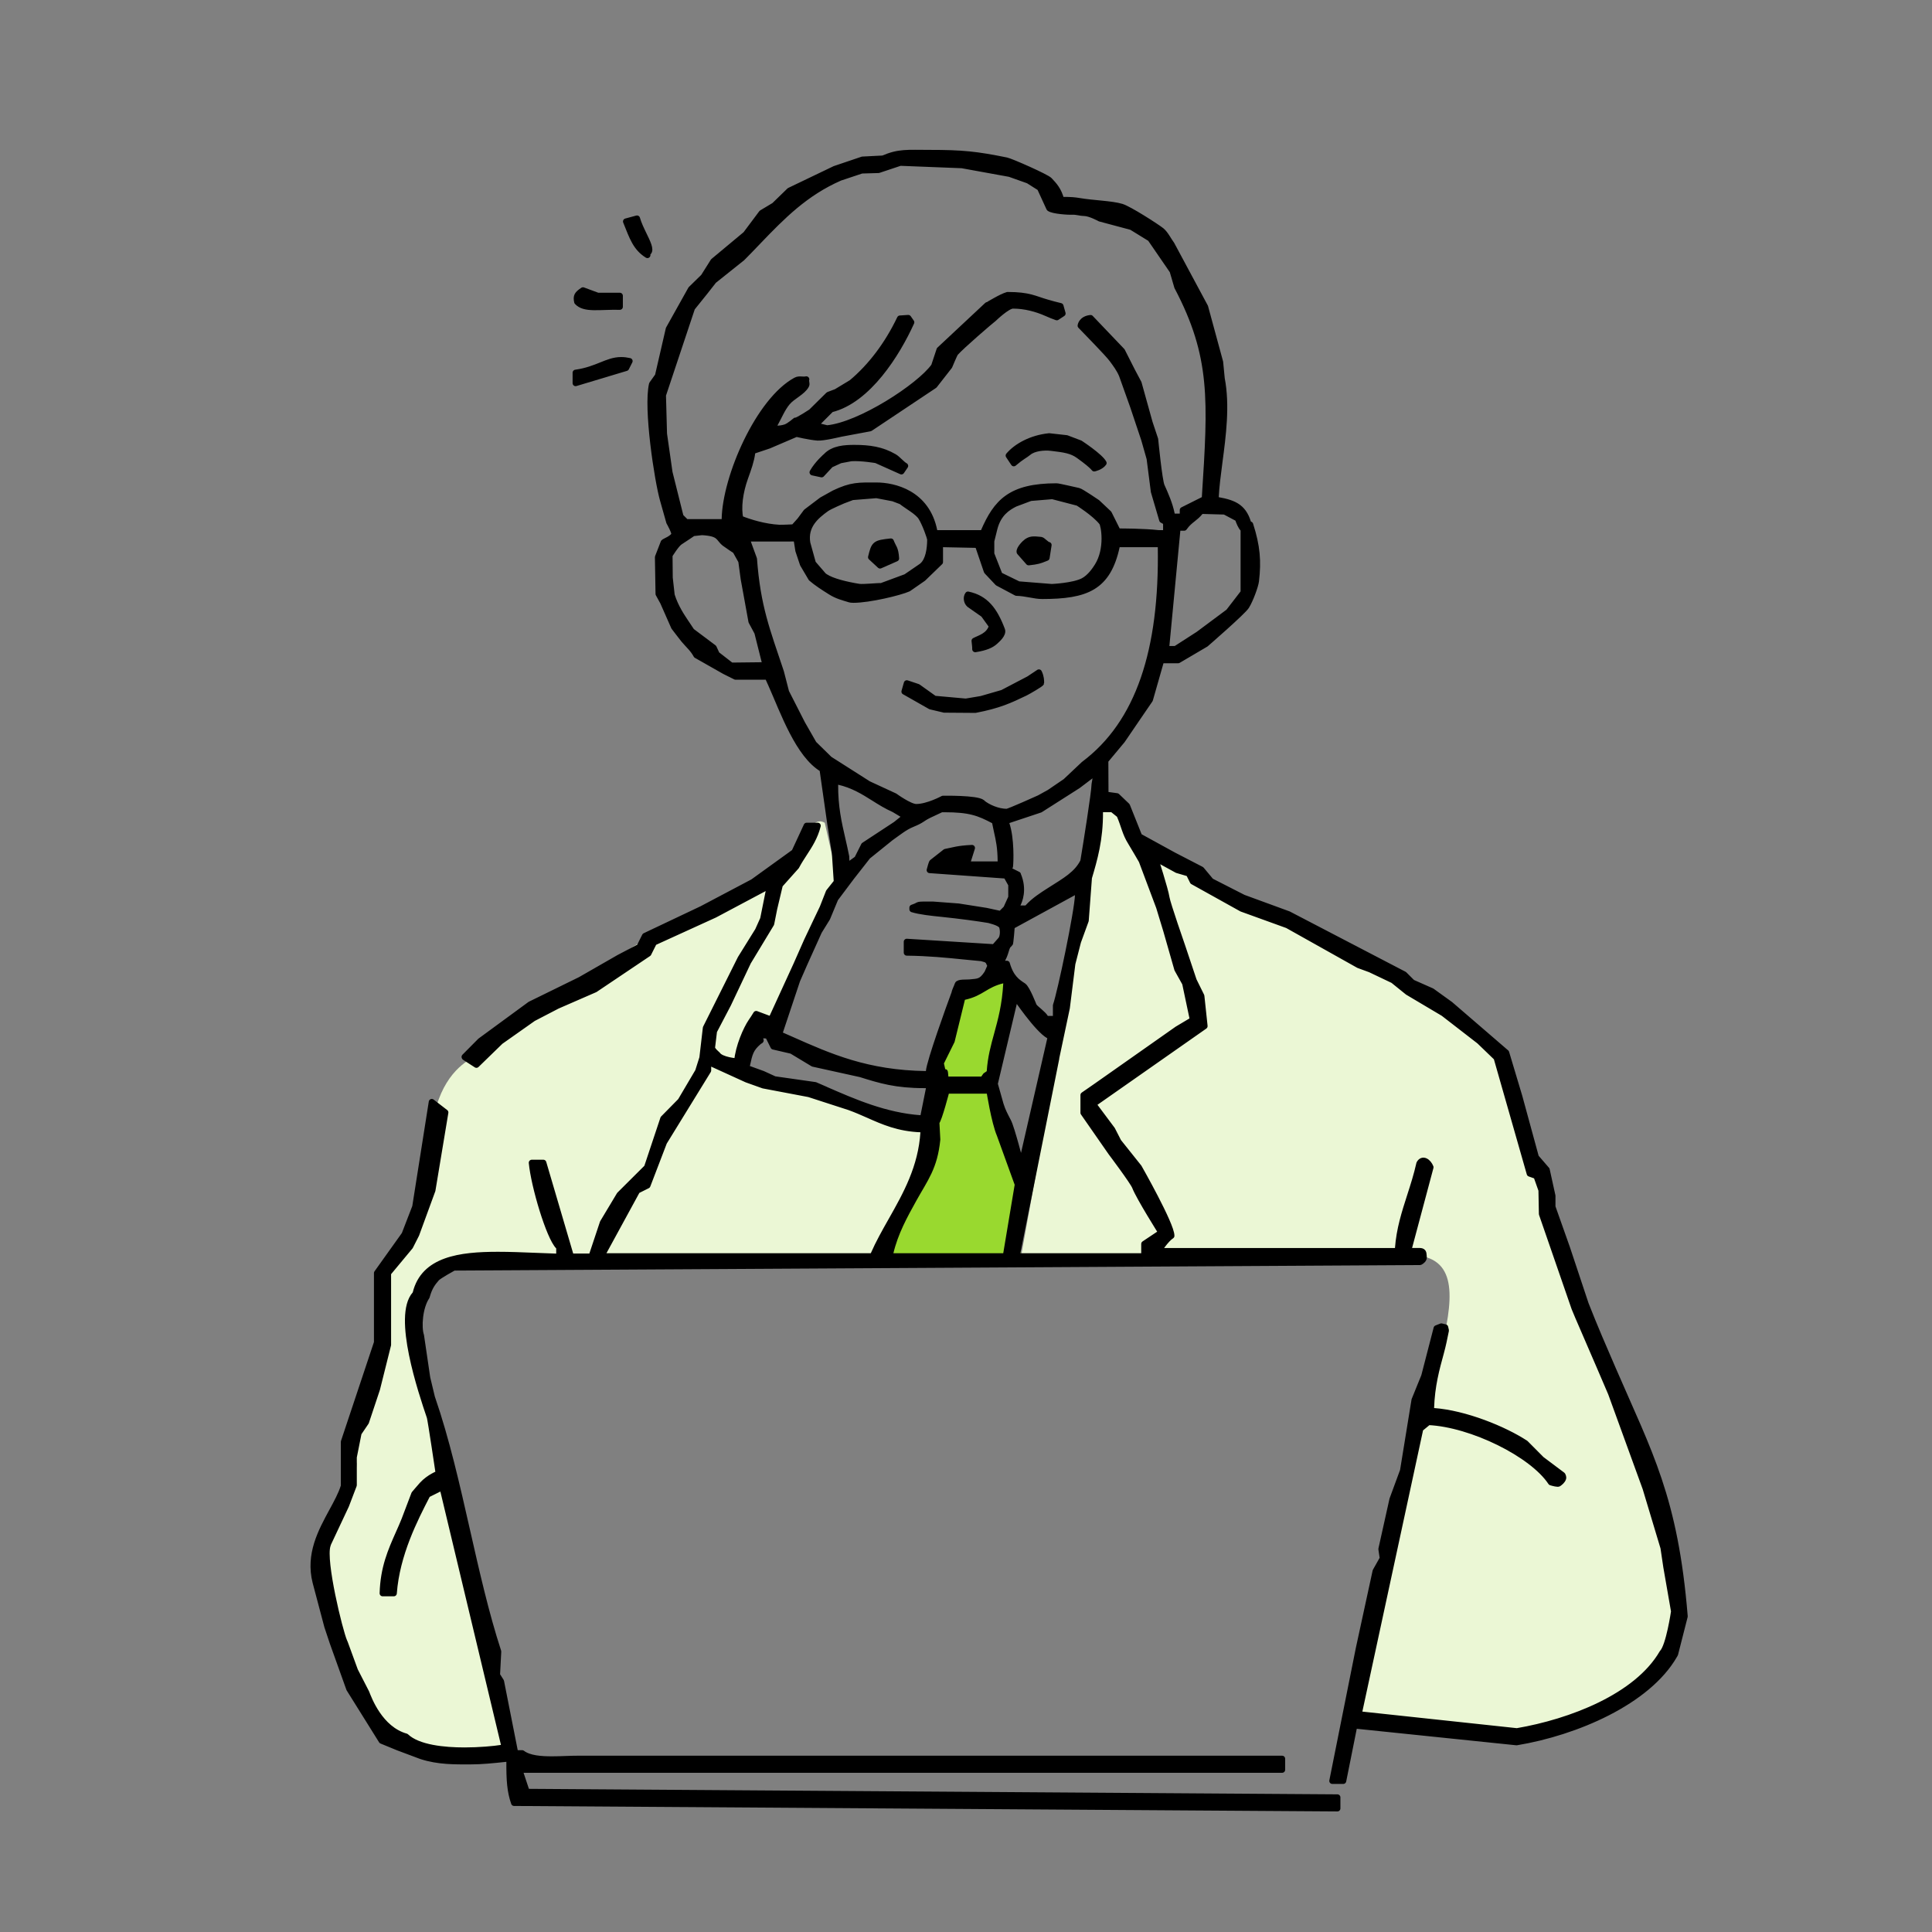 <svg width="160" height="160" viewBox="0 0 160 160" fill="none" xmlns="http://www.w3.org/2000/svg">
<rect x="0" y="0" width="160" height="160" fill="#808080" stroke="none"/>
<g style="mix-blend-mode:darken">
<path d="M62.976 85.179L64.681 84.539L69.367 72.823L68.302 68.137C66.812 67.287 66.172 71.332 64.892 72.398C56.371 74.313 39.968 87.099 38.903 87.735C37.838 88.375 35.923 90.08 35.708 94.341C35.493 98.601 32.938 103.502 32.297 104.777C31.657 106.057 31.657 111.593 31.447 112.448C31.237 113.303 28.467 118.839 29.532 121.184C29.532 123.739 25.696 126.935 26.976 131.41C26.762 134.606 31.877 143.127 32.302 144.192C32.727 145.257 39.543 146.107 42.528 145.472C42.528 145.472 35.923 117.353 35.498 114.368C35.072 111.387 33.367 105.207 36.778 104.782L72.782 104.356L77.257 93.92L61.491 88.594L62.981 85.184L62.976 85.179ZM138.816 130.77C137.326 124.379 133.916 114.368 130.935 107.762C127.955 101.156 124.119 87.735 124.119 87.735C124.119 87.735 120.709 83.259 116.238 81.559C111.767 79.858 94.51 69.627 94.51 69.627L92.805 66.647C92.805 66.647 91.955 64.516 91.315 66.647L84.499 104.356C84.499 104.356 114.537 103.931 116.668 103.931C120.503 103.931 120.503 106.912 119.438 111.387C118.373 115.863 112.407 142.491 112.407 142.491C112.407 142.491 127.109 144.836 132.22 141.641C137.331 138.446 140.316 137.166 138.825 130.775L138.816 130.77Z" fill="#EBF7D5"/>
<path d="M82.789 79.429L84.279 81.134L82.364 90.08L84.709 97.111L84.494 104.352H72.777L77.253 93.915L76.403 92.635L77.683 89.865L77.468 88.585C77.468 88.585 79.173 84.75 79.383 82.834C81.299 80.489 82.364 81.769 82.793 79.424L82.789 79.429Z" fill="#99D92F"/>
<path fill-rule="evenodd" clip-rule="evenodd" d="M38.474 87.525L39.781 86.208L43.909 83.182L48.06 81.147L51.264 79.31L52.96 78.418L53.413 77.513L58.126 75.278L62.359 73.042L65.792 70.565L66.803 68.384H67.722C67.484 69.317 67.054 69.984 66.597 70.683C66.387 71.008 66.167 71.342 65.975 71.703L65.948 71.753L64.585 73.28L64.119 75.241L63.868 76.503L61.952 79.671L60.302 83.159L59.132 85.394L58.972 86.725C58.908 86.921 59.411 87.328 59.411 87.328C59.717 87.808 61.047 87.9 61.047 87.9C61.152 86.665 61.801 85.211 62.208 84.613C62.336 84.425 62.478 84.215 62.624 83.973L63.868 84.439L65.943 79.913L66.826 77.915L67.594 76.293L68.128 75.173L68.64 73.87L69.299 73.042L69.143 70.67L68.764 68.247L68.115 63.694C66.121 62.523 64.874 58.953 63.872 56.7L63.575 56.041H60.915L60 55.584L57.673 54.263C57.367 53.71 57.061 53.486 56.622 52.965C56.517 52.841 55.822 51.927 55.822 51.927L54.917 49.874L54.538 49.184L54.487 46.144L54.963 44.914C55.017 44.841 55.731 44.59 55.84 44.27C55.904 44.082 55.424 43.241 55.424 43.241L54.908 41.413C54.446 39.803 53.527 33.778 53.998 31.813L54.487 31.127L55.383 27.241L57.225 23.945L58.268 22.926L59.081 21.637L61.765 19.401L63.081 17.641L64.124 17.015L65.385 15.79L69.139 13.989L71.424 13.216L73.125 13.129C74.46 12.558 75.104 12.663 76.997 12.663C79.708 12.663 80.851 12.782 83.351 13.289C83.726 13.367 86.652 14.656 86.908 14.926C87.31 15.355 87.662 15.721 87.886 16.562C87.886 16.562 88.627 16.517 89.367 16.645C90.528 16.846 92.051 16.873 92.883 17.125C93.513 17.317 95.726 18.738 96.183 19.095C96.508 19.351 96.8 19.95 97.02 20.233L99.804 25.417L101.047 29.989L101.18 31.36C101.609 33.577 101.28 36.073 100.988 38.277C100.851 39.319 100.723 40.302 100.681 41.179L100.672 41.381L100.869 41.417C102.313 41.673 103.063 42.057 103.429 43.534L103.534 43.438C104.119 45.248 104.206 46.487 104.014 48.123C103.964 48.535 103.543 49.678 103.219 50.203C102.935 50.665 99.854 53.335 99.854 53.335L97.568 54.679H96.165L95.232 57.947L94.281 59.337L92.938 61.307L91.539 62.985L91.552 65.806L92.499 65.938L93.335 66.738L94.346 69.266L97.171 70.816L99.488 72.014L100.288 72.974L102.967 74.341L106.711 75.712L116.288 80.7L116.956 81.367L118.579 82.085L120.101 83.182L124.736 87.177L125.824 90.807L127.196 95.835L128.092 96.873L128.567 99.035V99.95L129.769 103.342L131.319 108C132.055 109.879 132.828 111.662 133.577 113.39C136.581 120.338 138.72 124.037 139.52 133.861L138.725 136.978L138.661 137.093C136.453 140.933 130.515 143.474 125.596 144.288L112.16 142.898L111.241 147.488H110.336L112.531 136.517L113.92 130.117L114.515 129.061L114.4 128.288L115.315 124.174L116.192 121.792L117.143 115.945L117.948 113.961L118.972 110.002L119.365 109.847L119.685 109.925L119.744 110.185C119.603 110.88 119.511 111.351 119.337 111.995C118.963 113.358 118.574 114.766 118.515 116.622L118.505 116.841L118.725 116.855C121.321 117.042 124.567 118.363 126.336 119.525L127.657 120.855L129.399 122.162C129.472 122.29 129.463 122.414 129.454 122.427C129.385 122.638 129.193 122.775 129.084 122.857C129.043 122.926 128.613 122.816 128.444 122.761C126.903 120.425 121.875 117.938 118.295 117.769L117.623 118.322L112.521 141.966L125.605 143.369H125.637C130.076 142.61 135.561 140.512 137.669 136.878C138.222 136.311 138.638 133.449 138.638 133.449L137.998 129.774L137.76 128.174L136.279 123.25L133.422 115.392C133.422 115.392 131.717 111.406 131.013 109.797C130.798 109.298 130.583 108.814 130.391 108.334L127.694 100.535L127.657 98.565L127.241 97.39L126.684 97.193L123.941 87.593L122.519 86.222L119.543 83.918L116.585 82.162L115.374 81.184L113.481 80.283L112.512 79.927L106.624 76.626L102.835 75.255L98.784 73.001L98.455 72.338L97.486 72.055L95.657 71.054C95.657 71.054 96.499 73.637 96.608 74.354C96.681 74.839 97.897 78.332 97.897 78.332L98.858 81.202L99.493 82.487L99.758 84.978L90.533 91.438L92.106 93.545L92.622 94.551L94.318 96.677C94.318 96.677 97.02 101.422 97.011 102.345C96.553 102.629 95.927 103.607 95.927 103.607H115.753L115.772 103.397C115.891 101.787 116.325 100.443 116.782 99.022C117.056 98.171 117.335 97.298 117.545 96.361C117.811 95.872 118.291 96.21 118.469 96.668L116.617 103.602H117.6C117.948 103.616 117.87 103.858 117.911 104.078C117.952 104.297 117.715 104.462 117.6 104.517L37.582 104.974C37.582 104.974 36.334 105.655 36.156 105.865C35.849 106.222 35.562 106.56 35.337 107.383C34.743 108.261 34.633 109.92 34.867 110.606L35.383 114.112L35.776 115.749L35.79 115.785C36.969 119.195 37.838 123.035 38.679 126.747C39.447 130.135 40.238 133.641 41.262 136.773L41.161 138.72L41.495 139.25L42.67 145.193H43.242C43.822 145.637 44.819 145.701 45.719 145.701C46.099 145.701 46.492 145.687 46.871 145.673C47.223 145.659 47.566 145.65 47.882 145.65H106.181V146.565H43.013L43.621 148.393L110.757 148.85V149.765L42.574 149.312C42.236 148.347 42.176 147.415 42.185 145.883V145.627L41.934 145.655C40.796 145.778 39.854 145.87 38.976 145.87C37.71 145.87 36.316 145.906 34.88 145.435L32.965 144.718L31.607 144.16L28.924 139.863L27.561 136.059L27.104 134.688L26.135 131.031C25.55 128.727 26.588 126.83 27.502 125.147C27.895 124.425 28.265 123.744 28.467 123.095L28.476 123.063V119.41L31.219 111.182V105.431L33.504 102.231L34.387 99.945L35.758 91.26L36.883 92.128L35.813 98.574L34.474 102.231L33.966 103.232L32.138 105.431V111.374L31.223 115.031L30.309 117.774L29.696 118.679L29.299 120.677V122.994L28.659 124.672L27.173 127.835L27.123 127.995C26.716 129.298 28.133 135.067 28.503 135.927L28.563 136.064L29.399 138.35L30.336 140.174C30.542 140.699 31.461 143.205 33.623 143.813C34.624 144.763 36.809 144.965 38.478 144.965C39.685 144.965 40.892 144.855 41.55 144.75L41.792 144.709L36.64 123.159L35.401 123.776L35.365 123.845C34.359 125.792 32.851 128.718 32.613 131.95H31.689C31.749 129.833 32.366 128.443 33.015 126.981C33.18 126.615 33.34 126.249 33.495 125.865L34.309 123.721C34.309 123.721 34.775 123.168 34.958 122.967C35.557 122.313 36.33 122.039 36.33 122.039C36.33 122.039 35.671 117.591 35.593 117.353C34.894 115.287 32.764 108.992 34.373 107.191L34.41 107.15L34.423 107.095C35.104 104.302 38.099 103.918 41.235 103.918C42.208 103.918 43.246 103.959 44.247 104C44.86 104.027 45.477 104.05 46.08 104.069H46.313V103.287L46.245 103.218C45.481 102.45 44.22 98.217 44.041 96.293H44.997L47.283 104.064H48.988L49.925 101.253L51.31 98.944L53.582 96.681L54.931 92.635L56.366 91.177L57.815 88.722L58.167 87.607L58.455 85.129L59.045 83.95L61.331 79.378L62.771 77.061L63.2 76.105L63.758 73.326L59.187 75.758L54.154 78.053L53.696 78.967L49.276 81.938L46.158 83.296L44.16 84.334L41.445 86.249L39.456 88.183L38.487 87.557L38.474 87.525ZM87.475 87.653L84.197 104.037H94.761V103.017L96.174 102.075C96.174 102.075 94.346 99.182 93.998 98.286C93.834 97.861 92.014 95.442 92.014 95.442L89.728 92.155V90.688C89.943 90.551 91.557 89.413 91.557 89.413L97.5 85.234L98.789 84.466L98.149 81.431L97.5 80.27L96.585 77.07L95.991 75.118L94.551 71.282C94.551 71.282 93.861 70.089 93.655 69.76C93.171 68.992 93.111 68.407 92.713 67.488L92.115 67.008H91.095V67.241C91.114 69.527 90.624 71.191 90.19 72.658L90.181 72.69L89.916 76.233L89.276 77.989L88.809 79.808L88.352 83.465L87.466 87.653H87.475ZM77.623 94.368C77.39 96.695 76.613 97.614 75.667 99.319C74.912 100.677 74.131 102.085 73.737 103.758L73.674 104.037H83.296L84.288 98.094L82.798 93.98C82.341 92.91 81.939 90.322 81.939 90.322H78.387C78.387 90.322 77.756 92.754 77.546 92.928L77.623 94.368ZM52.764 98.606L49.801 104.037H72.279L72.339 103.899C72.759 102.939 73.271 102.03 73.815 101.07C75.036 98.912 76.293 96.677 76.476 93.765L76.49 93.531L76.256 93.522C74.419 93.454 73.143 92.887 71.909 92.338C71.42 92.124 70.917 91.9 70.382 91.707L70.359 91.698L66.999 90.61L63.219 89.893L61.847 89.403L58.647 87.945V88.654L54.99 94.597L53.619 98.176L52.768 98.601L52.764 98.606ZM82.862 91.461L82.885 91.529C83.022 91.986 83.251 92.412 83.488 92.864C83.79 93.431 84.572 96.526 84.572 96.526L87.017 85.861L86.871 85.778C85.907 85.248 84.092 82.542 84.092 82.542L82.382 89.76L82.862 91.461ZM68.362 90.236C70.684 91.25 73.312 92.402 76.234 92.608L76.435 92.622L76.988 89.865H76.558C74.176 89.865 72.906 89.468 71.292 88.965L71.26 88.956L67.338 88.091L65.564 87.022L64.051 86.67L63.603 85.769L63.479 85.755C63.397 85.746 63.333 85.742 63.287 85.742C63.232 85.742 63.077 85.742 62.995 85.87C62.917 85.993 62.972 86.117 62.995 86.167C62.995 86.167 62.986 86.19 62.908 86.226L62.876 86.24L62.848 86.263C62.154 86.857 62.076 87.228 61.861 88.215L61.811 88.444L63.173 88.937L64.142 89.381L67.507 89.861C67.79 89.98 68.073 90.108 68.371 90.236H68.362ZM78.304 89.408H81.39L81.459 89.317C81.541 89.207 81.591 89.129 81.628 89.074C81.687 89.042 81.76 88.987 81.875 88.905L81.957 88.841L81.966 88.736C82.044 87.57 82.3 86.642 82.57 85.664C82.894 84.475 83.237 83.246 83.338 81.417L83.356 81.111L83.059 81.184C82.318 81.362 81.879 81.623 81.454 81.879C81.02 82.139 80.608 82.386 79.859 82.555L79.703 82.592L78.816 86.208L77.911 88.037L78.08 88.8C78.108 88.8 78.144 88.8 78.181 88.791C78.199 88.791 78.222 88.782 78.249 88.782C78.263 88.782 78.309 89.413 78.309 89.413L78.304 89.408ZM83.017 76.791C82.94 76.512 82.496 76.352 81.897 76.192C80.938 76.032 79.516 75.84 78.025 75.685C77.084 75.589 76.192 75.493 75.561 75.301V75.168C76.362 74.903 75.63 74.912 77.262 74.912L79.379 75.072L81.669 75.433L82.876 75.694L83.333 75.237L83.749 74.318V73.253L83.333 72.512L76.992 72.059C77.056 71.808 77.139 71.525 77.189 71.424L78.3 70.551C78.949 70.432 79.264 70.281 80.494 70.222L80.064 71.589H82.871V71.36C82.862 70.185 82.725 69.573 82.565 68.864C82.515 68.635 82.46 68.393 82.409 68.119L82.391 68.009L82.295 67.959C81.061 67.305 80.302 67.017 78.222 67.017H77.966L76.924 67.506C76.284 67.826 76.398 67.9 75.539 68.251C74.912 68.507 74.391 68.942 73.82 69.344L73.774 69.376L71.863 70.917L70.524 72.626L69.175 74.423L68.508 76.028L67.822 77.138L66.643 79.753L66.016 81.184L64.526 85.65L65.472 86.066C68.732 87.516 71.808 88.882 76.695 88.951H76.91L76.924 88.741C76.983 87.922 78.633 83.346 79.031 82.286C79.072 82.048 79.251 81.728 79.31 81.527C79.37 81.326 80.092 81.385 80.293 81.362C81.006 81.285 81.262 81.353 81.765 80.585L82.03 79.982L81.907 79.726C81.856 79.543 81.628 79.447 81.628 79.447L81.285 79.351C80.832 79.31 80.375 79.264 79.909 79.218C78.414 79.067 76.874 78.912 75.095 78.894V77.993L82.341 78.446L82.885 77.829C83.086 77.591 83.086 77.07 83.004 76.791H83.017ZM85.619 83.31L85.66 83.369C85.76 83.52 86.4 83.977 86.565 84.265L86.629 84.384H87.447V83.264C87.817 82.222 89.239 75.461 89.276 74.103L89.285 73.705L83.79 76.704C83.79 76.704 83.685 78.162 83.626 78.185C83.269 78.327 83.374 78.953 82.885 79.657L82.94 79.813H83.383C83.717 80.978 84.243 81.317 84.75 81.65C85.052 81.847 85.614 83.314 85.614 83.314L85.619 83.31ZM84.297 72.434C84.828 73.669 84.412 74.633 84.27 74.903L84.096 75.237H85.034L85.102 75.163C85.646 74.56 86.3 74.149 86.931 73.746C88.229 72.919 89.184 72.398 89.715 71.333C89.98 69.733 90.629 65.687 90.647 64.955L90.83 63.877L89.285 65.047L88.362 65.637L86.144 67.049L83.273 68.005L83.347 68.224C83.763 69.44 83.689 71.41 83.644 71.758L83.315 71.936L84.302 72.43L84.297 72.434ZM69.162 64.951C69.148 66.825 69.454 68.142 69.774 69.536C69.879 69.989 69.984 70.45 70.08 70.939L70.112 71.762L70.99 71.127L71.552 70.007L74.19 68.274L75.013 67.611L74.053 67.035C73.427 66.757 72.883 66.418 72.357 66.085C71.511 65.554 70.643 65.01 69.44 64.736L69.162 64.672V64.955V64.951ZM81.349 66.487C81.783 66.853 82.633 67.232 83.374 67.232C83.561 67.232 86.076 66.094 86.076 66.094L86.903 65.637L88.247 64.722L89.765 63.291C94.318 59.881 96.275 53.847 96.133 45.289V45.065H92.522L92.485 45.243C91.749 48.649 89.984 49.358 86.304 49.358C85.664 49.358 85.015 49.12 84.174 49.093L82.629 48.27L81.724 47.31L80.979 45.125L77.847 45.061V46.546L76.453 47.895L75.228 48.745C74.524 49.061 71.991 49.673 70.675 49.673C70.51 49.673 70.419 49.655 70.373 49.641C69.797 49.463 69.326 49.353 68.782 49.01C68.197 48.645 67.612 48.265 67.182 47.89L66.492 46.72L66.117 45.6L65.957 44.59L65.043 44.599H61.824L62.441 46.29C62.739 50.258 63.507 52.151 64.677 55.662L65.102 57.312L66.432 59.922L67.392 61.6L68.7 62.88L71.918 64.928L74.103 65.938C74.103 65.938 75.333 66.834 75.877 66.834C76.828 66.834 78.094 66.149 78.094 66.149C78.094 66.149 80.906 66.098 81.344 66.469L81.349 66.487ZM60.563 55.122L63.401 55.09L62.72 52.38L62.231 51.47L61.815 49.179L61.591 47.954L61.39 46.469L60.91 45.609C60.91 45.609 60.229 45.161 60.014 44.997C59.461 44.558 59.676 44.156 58.131 44.069L57.399 44.151C57.399 44.151 56.476 44.773 56.32 44.869C56.01 45.056 55.447 45.984 55.447 45.984L55.465 47.849L55.626 49.289C55.941 50.304 56.494 51.09 56.745 51.474L57.276 52.27L59.104 53.641L59.356 54.19L60.563 55.127V55.122ZM96.567 53.751H97.358L99.246 52.535L101.751 50.67L102.99 49.061V43.831L102.921 43.762C102.784 43.625 102.615 43.255 102.519 42.944L101.427 42.364L99.466 42.309L99.383 42.414C99.187 42.656 98.999 42.807 98.798 42.967C98.556 43.159 98.309 43.351 98.067 43.703H97.523L96.567 53.76V53.751ZM68.247 47.703L68.348 47.772C68.919 48.151 70.108 48.434 71.132 48.599C71.488 48.654 72.704 48.517 72.988 48.539L75.027 47.785L76.329 46.894L76.394 46.839C76.901 46.395 77.029 45.449 77.034 44.704C77.034 44.508 76.604 43.342 76.288 42.839C75.996 42.373 75.123 41.915 74.643 41.527L73.971 41.271L72.585 41.006L70.588 41.166L69.815 41.458C69.815 41.458 68.709 41.925 68.43 42.126C67.58 42.738 66.62 43.538 66.858 44.974L67.324 46.651L68.238 47.708L68.247 47.703ZM84.352 48.393L87.104 48.613C87.104 48.613 88.915 48.535 89.715 48.11C90.281 47.808 90.698 47.182 90.885 46.885C91.79 45.445 91.429 43.483 91.26 43.264C90.675 42.519 89.276 41.641 89.276 41.641L87.155 41.088L85.344 41.239L84.064 41.719C83.424 42.039 82.679 42.528 82.359 43.744L82.094 44.809V45.874L82.784 47.63L84.348 48.393H84.352ZM86.144 15.57L85.162 14.949L83.616 14.4L79.662 13.682L74.551 13.481L72.755 14.08L71.356 14.121L69.559 14.72C66.698 15.973 64.814 17.884 62.798 19.986C62.355 20.448 61.911 20.914 61.463 21.362L59.109 23.241L58.4 24.146L57.312 25.5L54.903 32.727L54.99 35.927L55.447 39.127L56.361 42.784L56.819 43.241H60.014V43.017C60.069 39.488 62.848 33.157 65.907 31.502C66.204 31.342 66.478 31.488 66.775 31.415C66.707 31.607 66.853 31.749 66.757 31.927C66.455 32.475 65.646 32.805 65.212 33.312C64.782 33.815 64.494 34.537 64.16 35.132L63.968 35.47C63.968 35.47 64.494 35.575 65.052 35.388C65.39 35.273 65.856 34.839 65.875 34.83C65.879 34.83 65.902 34.83 65.92 34.83C66.103 34.825 67.182 34.112 67.182 34.112L68.613 32.7L69.257 32.457L70.528 31.689C72.128 30.35 73.509 28.521 74.533 26.377L75.219 26.331L75.47 26.693C74.309 29.262 71.895 33.148 68.828 33.897L67.498 35.227L68.49 35.47C71.232 35.214 76.151 32 77.34 30.345L77.358 30.318L77.806 28.969L81.765 25.266C81.843 25.266 82.885 24.585 83.443 24.43C85.248 24.43 85.66 24.754 86.711 25.052C87.059 25.152 87.415 25.253 87.827 25.349L88 25.961L87.52 26.277C87.269 26.194 86.976 26.066 86.647 25.925C85.856 25.577 84.892 25.308 83.886 25.308C83.411 25.308 82.3 26.386 82.3 26.386C82.071 26.551 79.594 28.681 79.118 29.234C79.04 29.326 78.624 30.327 78.624 30.327L77.381 31.918L72.055 35.47L69.609 35.927C69.609 35.927 68.183 36.274 67.708 36.238C67.017 36.183 65.952 35.927 65.952 35.927L63.667 36.905L62.313 37.358L62.295 37.499C62.218 38.144 61.962 38.853 61.715 39.538C61.276 40.754 61.102 42.048 61.312 42.953C62.112 43.273 63.337 43.644 64.531 43.708C64.759 43.721 65.733 43.671 65.733 43.671L66.249 43.095L66.771 42.391L68.064 41.413L69.084 40.846C70.524 40.156 71.127 40.206 72.572 40.206C74.016 40.206 76.755 40.818 77.376 43.973L77.413 44.155H81.408L81.468 44.018C82.524 41.577 83.689 40.274 87.498 40.274C87.68 40.274 88.997 40.594 89.322 40.658C89.513 40.695 90.867 41.618 90.867 41.618L91.827 42.523L92.572 44.014C92.947 44.014 94.702 44.014 95.955 44.155H96.572V43.241L96.247 43.058L95.557 40.713L95.205 37.975L94.757 36.398L93.834 33.641L92.919 31.077L92.901 31.031C92.691 30.551 92.394 30.153 92.11 29.769C91.712 29.23 90.007 27.52 89.491 26.971C89.491 26.971 89.55 26.418 90.314 26.336L92.924 29.07L93.751 30.702L94.295 31.726L95.21 35.013L95.667 36.384C95.667 36.384 96 39.803 96.201 40.247C96.531 40.983 96.869 41.742 97.043 42.601L97.079 42.784H97.952V42.24L99.772 41.33L99.785 41.115C100.297 33.157 100.526 29.513 97.495 23.758L97.107 22.432L95.269 19.758L93.71 18.798L91.095 18.098C91.095 18.098 90.263 17.641 89.797 17.641C89.491 17.641 89.125 17.513 88.837 17.536C88.572 17.554 87.173 17.477 86.899 17.244L86.135 15.579L86.144 15.57Z" fill="black" stroke="black" stroke-width="0.5" stroke-linecap="round" stroke-linejoin="round"/>
<path fill-rule="evenodd" clip-rule="evenodd" d="M53.617 21.125C52.653 20.521 52.379 19.671 51.844 18.341L52.754 18.094C52.882 18.546 53.11 19.013 53.311 19.429C53.613 20.046 53.928 20.686 53.691 20.892L53.613 20.96V21.12L53.617 21.125Z" fill="black" stroke="black" stroke-width="0.5" stroke-linecap="round" stroke-linejoin="round"/>
<path fill-rule="evenodd" clip-rule="evenodd" d="M51.333 25.408C49.591 25.372 48.411 25.66 47.799 25.001C47.694 24.521 47.799 24.361 48.279 24.041L49.504 24.494H51.333V25.404V25.408Z" fill="black" stroke="black" stroke-width="0.5" stroke-linecap="round" stroke-linejoin="round"/>
<path fill-rule="evenodd" clip-rule="evenodd" d="M47.675 30.866C48.575 30.738 49.22 30.478 49.791 30.249C50.358 30.02 50.847 29.819 51.446 29.819C51.67 29.819 51.898 29.847 52.141 29.902L51.853 30.473L47.67 31.73V30.866H47.675Z" fill="black" stroke="black" stroke-width="0.5" stroke-linecap="round" stroke-linejoin="round"/>
<path fill-rule="evenodd" clip-rule="evenodd" d="M90.619 38.793C90.404 38.528 89.97 38.185 89.339 37.728C88.754 37.303 88.146 37.216 87.049 37.088C86.436 37.015 85.604 37.111 85.183 37.463C84.864 37.728 84.639 37.787 83.958 38.368L83.533 37.728C84.173 36.965 85.417 36.274 86.889 36.128L88.329 36.288L89.449 36.713C89.449 36.713 91.103 37.792 91.396 38.345C91.154 38.683 90.624 38.793 90.624 38.793H90.619Z" fill="black" stroke="black" stroke-width="0.5" stroke-linecap="round" stroke-linejoin="round"/>
<path fill-rule="evenodd" clip-rule="evenodd" d="M67.291 39.113C67.716 38.368 68.411 37.783 68.411 37.783C69.005 37.147 69.965 37.093 70.756 37.093C71.977 37.093 73.024 37.234 74.057 37.838C74.358 38.016 74.697 38.446 74.962 38.583L74.651 39.04L72.566 38.107C72.566 38.107 71.341 37.892 70.491 37.947L69.586 38.117L68.786 38.482L68.041 39.282L67.296 39.122L67.291 39.113Z" fill="black" stroke="black" stroke-width="0.5" stroke-linecap="round" stroke-linejoin="round"/>
<path fill-rule="evenodd" clip-rule="evenodd" d="M72.137 46.144C72.406 45.051 72.434 44.983 73.778 44.841C73.984 45.385 74.157 45.376 74.212 46.249L72.882 46.834L72.137 46.144Z" fill="black" stroke="black" stroke-width="0.5" stroke-linecap="round" stroke-linejoin="round"/>
<path fill-rule="evenodd" clip-rule="evenodd" d="M84.44 45.714C84.385 45.449 84.897 44.951 85.025 44.864C85.354 44.645 85.541 44.645 86.209 44.713C86.341 44.727 86.661 45.115 86.84 45.134L86.675 46.194C86.62 46.217 86.565 46.236 86.515 46.258C86.104 46.423 85.939 46.487 85.189 46.569L84.444 45.724L84.44 45.714Z" fill="black" stroke="black" stroke-width="0.5" stroke-linecap="round" stroke-linejoin="round"/>
<path fill-rule="evenodd" clip-rule="evenodd" d="M80.763 53.76C80.776 53.545 80.726 53.339 80.708 53.07C81.106 52.85 81.924 52.667 82.148 51.844L81.457 50.885L80.392 50.139C80.072 49.979 79.967 49.499 80.164 49.239C81.613 49.545 82.353 50.501 82.984 52.169C83.112 52.512 82.596 52.96 82.418 53.124C82.102 53.413 81.65 53.623 80.767 53.764L80.763 53.76Z" fill="black" stroke="black" stroke-width="0.5" stroke-linecap="round" stroke-linejoin="round"/>
<path fill-rule="evenodd" clip-rule="evenodd" d="M78.18 58.766L77.06 58.501L74.902 57.275L75.099 56.585L76.013 56.891L77.385 57.87L79.986 58.103L81.266 57.888L83.021 57.381L85.206 56.238L86.038 55.685C86.221 56.055 86.221 56.375 86.221 56.558C86.221 56.635 85.147 57.257 84.914 57.371C83.615 57.993 82.756 58.405 80.772 58.789L78.18 58.77V58.766Z" fill="black" stroke="black" stroke-width="0.5" stroke-linecap="round" stroke-linejoin="round"/>
</g>
</svg>

